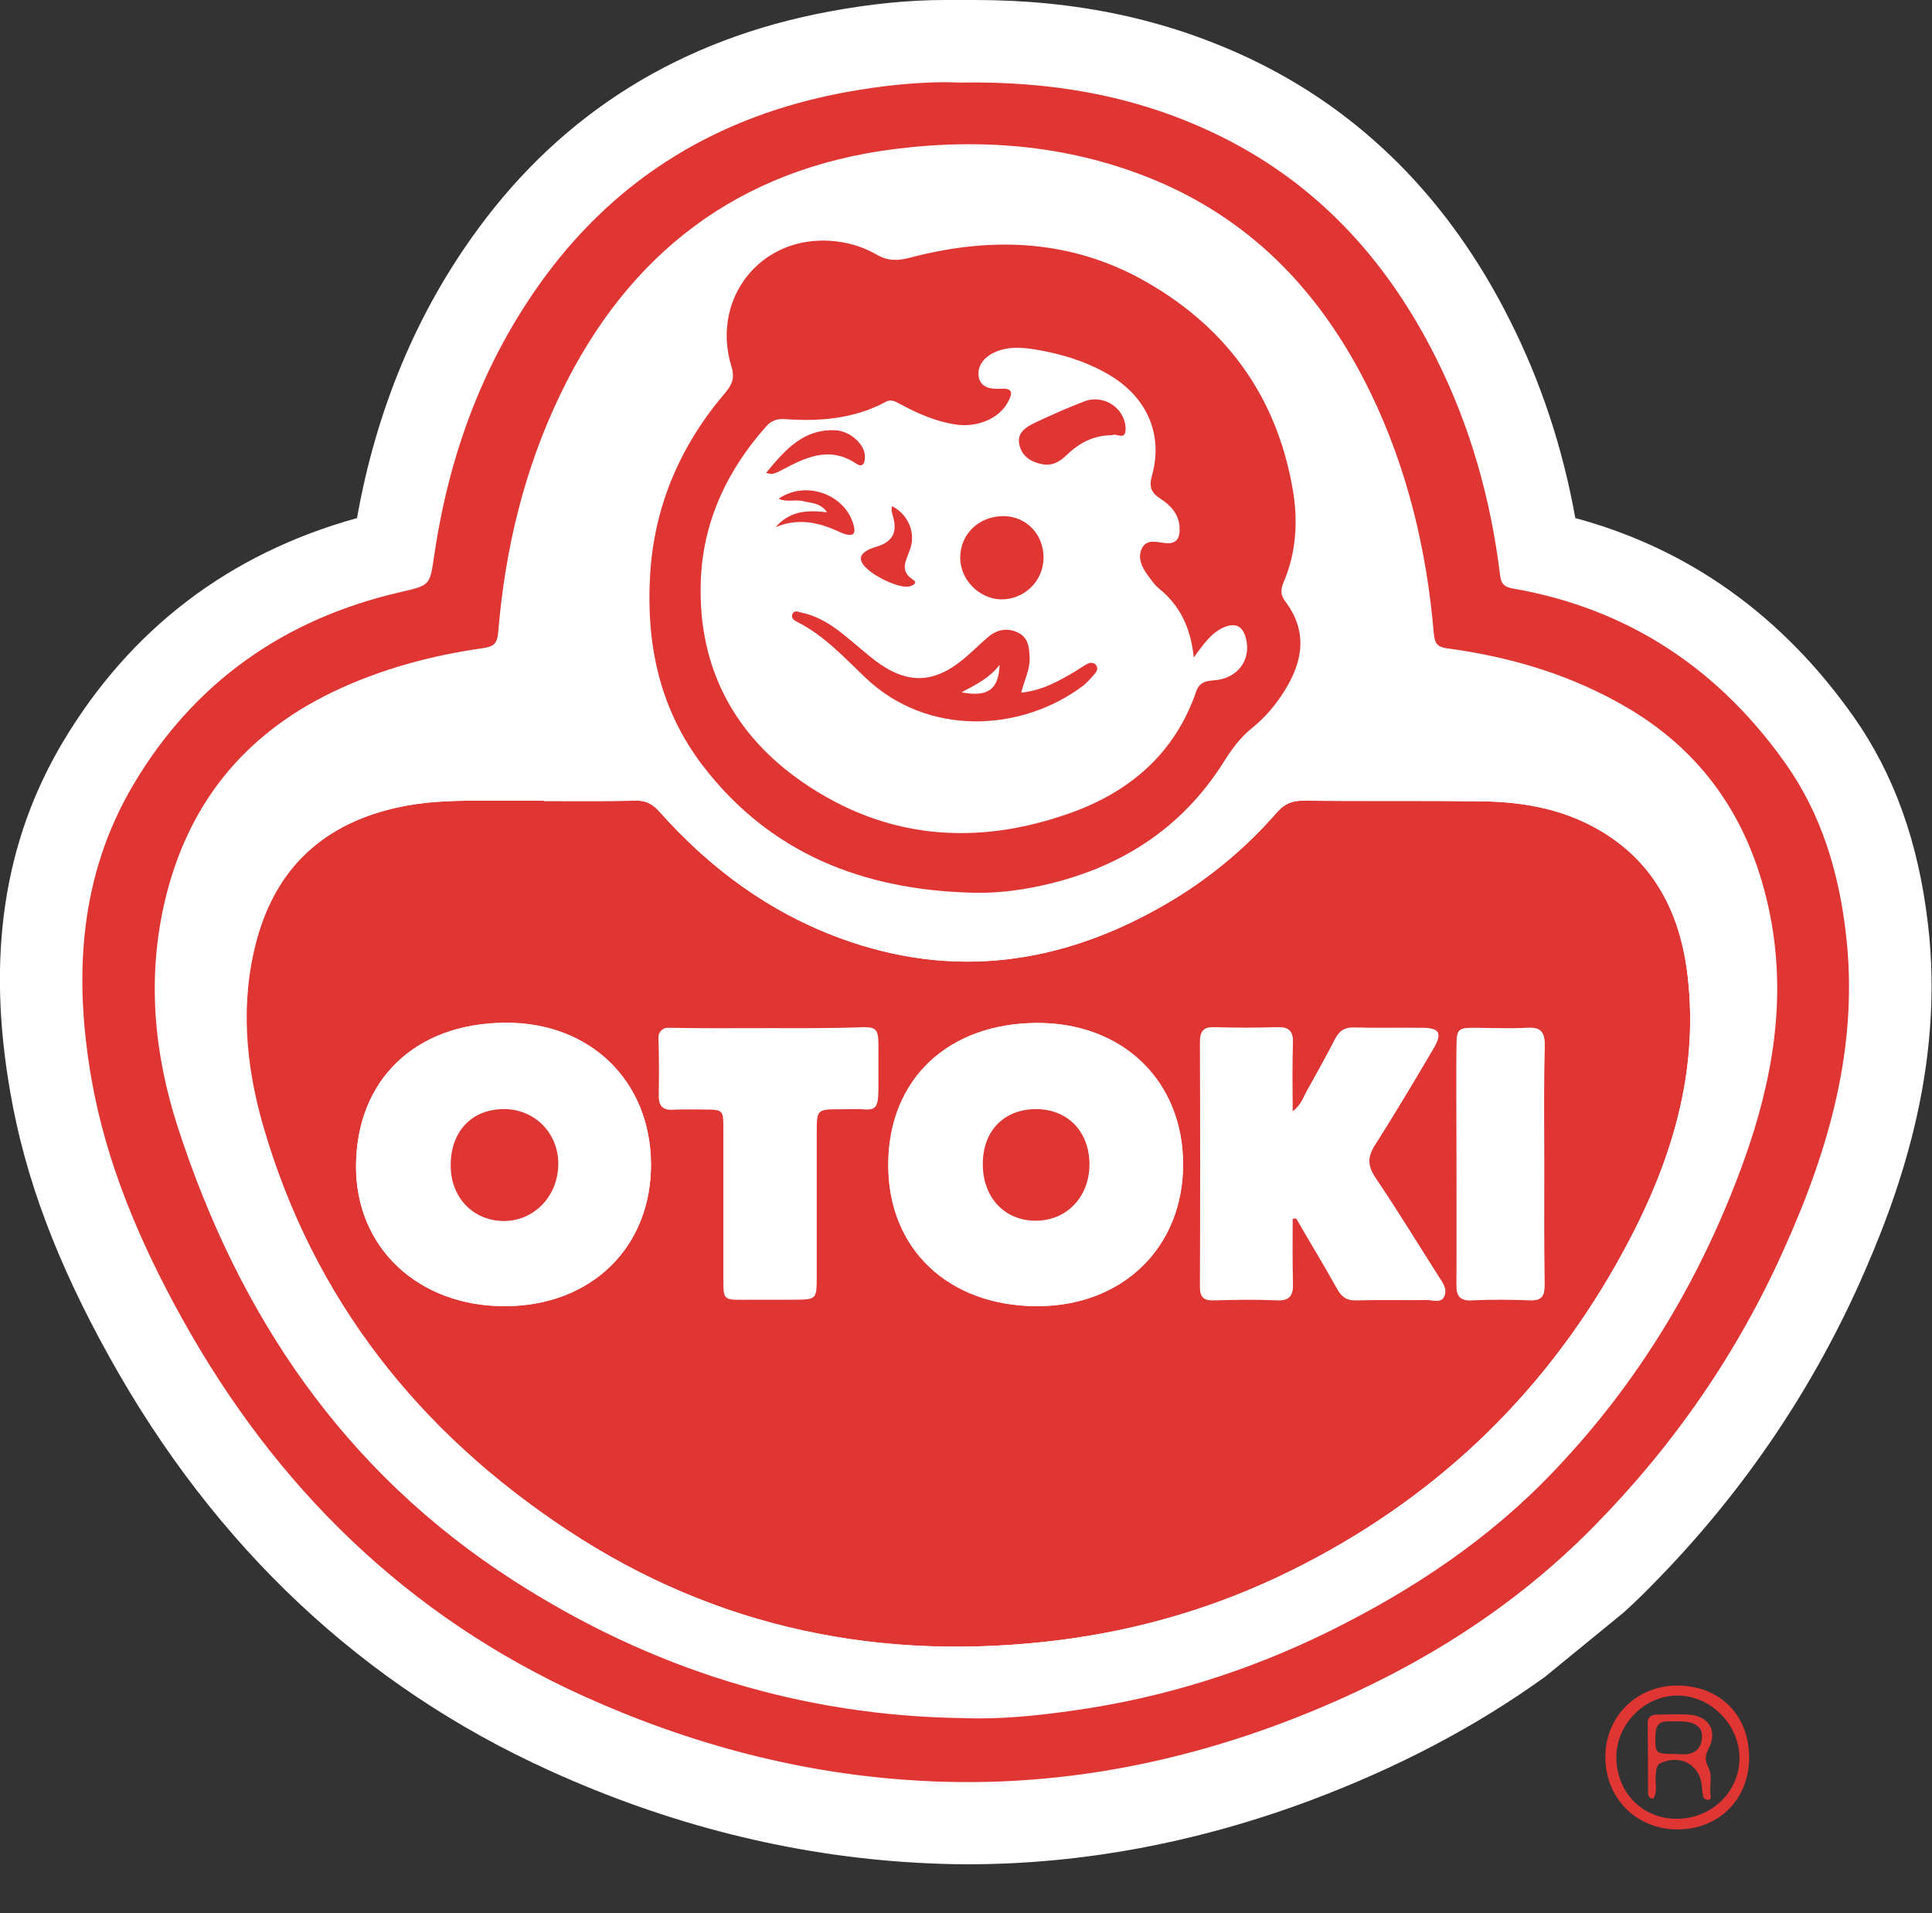 <?xml version="1.0" encoding="utf-8"?>
<!-- Generator: Adobe Illustrator 26.4.1, SVG Export Plug-In . SVG Version: 6.00 Build 0)  -->
<svg version="1.1" xmlns="http://www.w3.org/2000/svg" xmlns:xlink="http://www.w3.org/1999/xlink" x="0px" y="0px" viewBox="0 0 598 593" style="enable-background:new 0 0 597.8 592.7;" xml:space="preserve" width="300px" height="297px" preserveAspectRatio="none">
<rect x="0" y="0" width="598" height="593" fill="#333333" stroke="none"/>
<style type="text/css">
	.st0{fill:#2A2C2C;}
	.st1{fill:none;stroke:#000000;stroke-miterlimit:10;}
	.st2{fill:#C2313B;}
	.st3{fill:#000001;}
	.st4{fill-rule:evenodd;clip-rule:evenodd;}
	.st5{fill:#FFFFFF;}
	.st6{fill-rule:evenodd;clip-rule:evenodd;fill:#FFFFFF;}
	.st7{fill:none;stroke:#E6E7E8;stroke-width:21;stroke-miterlimit:10;}
	.st8{fill:none;stroke:#C2313B;stroke-width:4;stroke-miterlimit:10;}
	.st9{display:none;fill:none;stroke:#000000;stroke-miterlimit:10;}
	.st10{fill:#C5363F;}
	.st11{fill:#C62F3C;}
	.st12{fill:none;}
	.st13{opacity:0.9;}
	.st14{opacity:0.3;fill:#FFFFFF;}
	.st15{fill:#5180C1;}
	.st16{fill:#FFD140;}
	.st17{fill:#BFDD99;}
	.st18{fill:#F79F9B;}
	.st19{fill:#DF3533;}
	.st20{fill:#C2313B;stroke:#000000;stroke-miterlimit:10;}
	.st21{fill:none;stroke:#000000;stroke-width:4;stroke-linecap:round;stroke-linejoin:round;stroke-miterlimit:10;}
	.st22{fill:#606161;stroke:#000000;stroke-width:2;stroke-miterlimit:10;}
	.st23{fill:none;stroke:#A7A9AC;stroke-width:2;stroke-miterlimit:10;}
	.st24{fill:none;stroke:#000000;stroke-width:2;stroke-miterlimit:10;}
	.st25{fill:none;stroke:#A7A9AC;stroke-width:3;stroke-miterlimit:10;}
	.st26{fill:none;stroke:#000000;stroke-width:3;stroke-miterlimit:10;}
	.st27{fill:none;stroke:#000000;stroke-width:3;stroke-linecap:round;stroke-miterlimit:10;}
	.st28{display:none;}
	.st29{display:inline;}
	.st30{fill:#606161;stroke:#000000;stroke-width:4;stroke-linecap:round;stroke-linejoin:round;stroke-miterlimit:10;}
	.st31{fill:#606161;}
	.st32{fill:#8F1F1D;}
	.st33{fill:none;stroke:#000000;stroke-width:6;stroke-miterlimit:10;}
	.st34{fill:none;stroke:#000000;stroke-width:2;stroke-linejoin:bevel;stroke-miterlimit:10;}
	.st35{fill:none;stroke:#000000;stroke-width:1.5;stroke-miterlimit:10;}
	.st36{fill:none;stroke:#C2313B;stroke-miterlimit:10;}
	.st37{fill:none;stroke:#C2313B;stroke-width:2;stroke-miterlimit:10;}
	.st38{fill:none;stroke:#C2313B;stroke-width:1.8;stroke-miterlimit:10;}
	.st39{fill:none;stroke:#C2313B;stroke-width:1.4;stroke-miterlimit:10;}
	.st40{fill:none;stroke:#000000;stroke-width:0.5;stroke-linecap:round;stroke-linejoin:round;}
</style>
<g id="Layer_1">
	<g>
		<path class="st5" d="M502.5,499.9c3.1-2.8,6.1-5.7,9-8.7c27-27.4,48.5-58.8,64-93.3c11.7-26.2,26.7-66.2,21.2-111.9
			c-3-25.2-10.5-46-22.8-63.6c-22.1-31.5-51.1-52.3-86.3-61.8c-3.9-21.8-10.7-42.3-20.2-61.2c-18.8-37.6-46.1-65-81.1-81.5
			c-25.6-12-53.2-17.9-84.6-17.9c-1.3,0-2.7,0-4,0C295.8,0,294.1,0,292.3,0c-10.9,0-23,1.2-35.8,3.6c-45.5,8.5-82,31.1-108.5,67.3
			c-18.9,25.7-31.5,55.9-37.5,89.7c-39.6,11-70.2,34.4-91.1,69.5C1.1,261-4.2,296.5,3.2,338.7c4.6,26.6,14.4,52.7,30.8,82.2
			c32.6,58.7,78.4,101.8,136.2,128c36.9,16.8,75,26.3,113.2,28.5c5.3,0.3,10.8,0.5,16.1,0.5c35.4,0,71.1-6.7,106.1-19.8
			c27.4-10.3,51.4-23,72.6-38.3"/>
		<g id="XMLID_00000085238945936189039580000006168076932124780985_">
			<g>
				<path class="st5" d="M265,344c-12,0.3-12-1.2-12.1,7.3c0,14.8,0,29.6,0,44.4c0,8.2-0.1,7.2-10.2,7.4c-3.2,0-6.5,0-9.7,0
					c-9-0.1-9,0.7-9-6.4c0-15.5,0-30.9,0-46.4c0-7.1,0-6-9.8-6.2c-1.9,0-3.9,0-5.8,0.1c-3.4,0.2-4.5-1.4-4.4-4.7
					c0.2-5.9,0.2-11.9-0.1-17.8c-0.1-1.6,1.2-3,2.9-2.9c10.6,0.1,21.2,0.1,31.8,0.1c9.7,0,19.3,0.1,28.9-0.1c4.6,0,4.6,1.2,4.6,7.4
					c0,6.1,0,4,0,10.6c0,6.2-0.3,7.8-4.4,7.5C266.8,344,265.9,344,265,344z"/>
				<path class="st19" d="M238.5,318.7c-10.6,0-21.2,0.1-31.8-0.1c-1.6,0-2.9,1.3-2.9,2.9c0.2,5.9,0.2,11.9,0.1,17.8
					c-0.1,3.3,1,4.9,4.4,4.7c1.9-0.1,3.9-0.1,5.8-0.1c9.8,0.2,9.8-0.9,9.8,6.2c0,15.5,0,30.9,0,46.4c0,7.1,0,6.4,9,6.4
					c3.2,0,6.5,0,9.7,0c10.2-0.1,10.2,0.8,10.2-7.4c0-14.8,0-29.6,0-44.4c0-8.5,0.1-7,12.1-7.3c0.9,0,1.7,0,2.6,0.1
					c4.1,0.3,4.4-1.3,4.4-7.5c0-6.6,0-4.5,0-10.6c0-6.2,0-7.4-4.6-7.4C257.8,318.8,248.2,318.7,238.5,318.7z M522.3,302
					c4,32.6-6.3,62.1-22,89.8c-23.7,42-57.5,73.7-100.7,95.1c-22.6,11.2-46.5,18.3-71.6,21.5c-54.9,6.9-106-3.5-152.2-34
					c-46.2-30.5-78.9-71.8-94.4-125.6c-5.4-18.9-7.1-38.2-1.9-57.5c6.1-22.5,20.9-36,43.6-41c7.8-1.7,15.8-2.1,23.8-2.1
					c7.2,0,14.3,0,21.5,0c0,0,0,0,0,0.1c9.5,0,19,0.1,28.4-0.1c3.1-0.1,5.2,1,7.3,3.3c15.5,17.6,34,31.3,56.2,39.4
					c34.9,12.8,68.3,8,100-10.3c13.2-7.6,24.9-17.2,34.9-28.7c2.3-2.6,4.6-3.7,8.1-3.7c18.5,0.2,36.9-0.1,55.4,0.2
					c11.7,0.1,23.2,2,33.8,7.5C511.1,265.6,519.8,281.9,522.3,302z M478.1,324.2c0.1-4.5-1.5-5.8-5.7-5.5c-5,0.3-10,0-15,0
					c-6.5,0-6.5,0-6.6,6.7c-0.1,8.6,0,17.3,0,25.9c0,15.6,0.1,31.2,0,46.9c0,3.4,0.9,5.1,4.8,4.9c6-0.3,12-0.3,17.9,0
					c3.6,0.1,4.5-1.3,4.5-4.6c-0.1-12.5-0.1-24.9-0.1-37.4h0C478,348.7,477.8,336.4,478.1,324.2z M446.9,402c1.2-2.1-0.1-4.1-1.4-6
					c-6.5-10.2-12.8-20.6-19.6-30.7c-2.7-3.9-2.7-6.8-0.2-10.6c6.2-9.8,12.2-19.8,18.1-29.9c2.7-4.6,1.7-6.2-3.6-6.2
					c-7-0.1-14,0.1-21-0.1c-2.9-0.1-4.6,0.9-5.9,3.5c-2.8,5.5-5.8,10.9-8.8,16.2c-1.1,2-1.8,4.4-4.4,6.3c0-7.6-0.2-14.4,0.1-21.2
					c0.1-3.8-1.3-5-4.9-4.9c-6.5,0.2-13,0.2-19.5,0c-3.2-0.1-4.3,1.2-4.3,4.4c0.1,25.3,0.1,50.6,0,75.9c0,3.4,1.3,4.2,4.4,4.2
					c6.5-0.2,13-0.2,19.5,0c3.8,0.1,4.9-1.4,4.8-5c-0.2-6.8-0.1-13.5-0.1-20.3c0.4,0,0.8-0.1,1.2-0.1c4.3,7.3,8.6,14.5,12.7,21.9
					c1.4,2.5,3,3.5,5.9,3.5c7.3-0.2,14.6,0,22-0.1C443.5,403,445.9,403.9,446.9,402z M321,404.9c26.5,0,45.2-18.2,45.2-44
					c0-25.8-18.6-43.9-45.2-43.8c-27.1,0.1-45.8,17.1-46,43.7C274.8,387.5,293.9,404.9,321,404.9z M156.4,404.9
					c26.6-0.1,45.1-18.2,45.1-44c-0.1-25.8-18.8-44.1-45.2-43.9c-27.9,0.2-45.9,17.8-46.1,44.2C110,386.9,129.6,405,156.4,404.9z"/>
				<path class="st5" d="M297.6,214.6c4.8-2.5,8.7-4.6,11.8-8.5C309.1,213.7,305.8,216.2,297.6,214.6z"/>
				<path class="st5" d="M201.5,360.9c0.1,25.8-18.5,43.9-45.1,44c-26.8,0.1-46.4-18.1-46.2-43.6c0.2-26.4,18.1-44,46.1-44.2
					C182.7,316.8,201.4,335.2,201.5,360.9z M172.8,361.1c0.2-9.6-7.2-17.2-16.8-17.3c-9.9,0-16.4,6.8-16.5,17.2
					c-0.1,10.1,6.8,17.4,16.4,17.5C165.2,378.5,172.6,371,172.8,361.1z"/>
				<path class="st5" d="M472.4,318.6c4.3-0.3,5.8,1,5.7,5.5c-0.3,12.3-0.1,24.6-0.1,36.9h0c0,12.5-0.1,24.9,0.1,37.4
					c0,3.4-0.9,4.8-4.5,4.6c-6-0.2-12-0.3-17.9,0c-3.9,0.2-4.9-1.5-4.8-4.9c0.1-15.6,0-31.2,0-46.9c0-8.6,0-17.3,0-25.9
					c0-6.7,0.1-6.7,6.6-6.7C462.4,318.7,467.4,318.9,472.4,318.6z"/>
				<path class="st5" d="M445.5,396.1c1.2,1.9,2.5,3.9,1.4,6c-1,1.8-3.4,0.9-5.1,0.9c-7.3,0.1-14.6-0.1-22,0.1
					c-2.9,0.1-4.5-1-5.9-3.5c-4.1-7.4-8.5-14.6-12.7-21.9c-0.4,0-0.8,0.1-1.2,0.1c0,6.8-0.1,13.5,0.1,20.3c0.1,3.6-0.9,5.1-4.8,5
					c-6.5-0.3-13-0.2-19.5,0c-3.1,0.1-4.4-0.8-4.4-4.2c0.1-25.3,0.1-50.6,0-75.9c0-3.2,1.1-4.5,4.3-4.4c6.5,0.1,13,0.1,19.5,0
					c3.6-0.1,5.1,1.1,4.9,4.9c-0.2,6.8-0.1,13.6-0.1,21.2c2.6-1.9,3.3-4.3,4.4-6.3c3-5.4,6-10.8,8.8-16.2c1.3-2.5,3.1-3.6,5.9-3.5
					c7,0.1,14,0,21,0.1c5.4,0,6.3,1.6,3.6,6.2c-5.9,10-11.8,20-18.1,29.9c-2.5,3.9-2.4,6.8,0.2,10.6
					C432.7,375.4,439,385.9,445.5,396.1z"/>
				<path class="st5" d="M366.2,360.9c0,25.7-18.6,44-45.2,44c-27.1-0.1-46.2-17.4-46.1-44.1c0.2-26.6,18.8-43.6,46-43.7
					C347.6,317,366.1,335.2,366.2,360.9z M337.2,361.4c0.2-10.3-6.4-17.4-16.2-17.6c-10.1-0.1-16.7,6.5-16.8,16.8
					c-0.1,10.3,6.5,17.6,16,17.8C329.7,378.7,337,371.4,337.2,361.4z"/>
				<path class="st5" d="M385.7,198.1c1.6,6.6-2.9,12.5-10.1,12.8c-2.7,0.1-4.3,0.7-5.2,3.4c-6.6,19.4-20.7,31.4-39.5,38
					c-29,10.2-57,7.9-82.6-9.9c-21.3-14.8-32.1-35.8-31.3-61.7c0.6-18.5,8-34.7,20.4-48.6c1.5-1.6,3.1-2.3,5.3-2.1
					c10.9,0.8,21.6,0,31.5-5.3c1.8-1,3.2-0.1,4.6,0.7c5.4,2.9,11.1,5.3,17.2,6.3c6.8,1,13.6-1.9,16.2-7.2c1.2-2.3,1.6-4.1-2.1-3.9
					c-3.1,0.2-6.6-0.3-7.1-3.9c-0.5-3.6,2-6.2,5.4-7.6c5-2.1,10.1-1.2,15.2-0.1c7.4,1.5,14.4,3.8,20.8,7.9
					c10.9,6.9,15.7,18.1,12.3,30.5c-1,3.6-0.4,5.4,2.6,7.3c3.1,2,5.6,4.7,5.9,8.8c0.2,3.4-0.8,5.5-4.8,4.9c-2.4-0.3-5.3-1.2-6.8,1.6
					c-1.4,2.7-0.3,5.5,1.4,7.9c1.1,1.6,2.3,3.4,3.8,4.6c6.4,5.2,9.8,11.9,10.8,21.4c3.1-4.2,5.2-7.4,8.8-9.1
					C382.3,192.8,384.7,193.9,385.7,198.1z M344.3,134.9c1.1-0.8,4.2,1.9,4.1-1.9c-0.1-6.4-6.6-10.9-12.6-8.7
					c-5.3,2-10.4,4.3-15.5,6.7c-2.7,1.3-5.5,3-4.7,6.7c0.8,3.6,3.6,5.4,7.1,6.1c3.1,0.6,5.4-0.9,7.6-2.9
					C334.1,137.3,338.5,134.8,344.3,134.9z M339,208.8c0.7-0.8,0.9-1.9,0.1-2.7c-0.8-0.9-1.8-0.7-2.7-0.1c-1.3,0.8-2.5,1.6-3.8,2.4
					c-4.9,2.8-9.7,5.7-16.4,6.4c1.1-4,2.7-7.1,2.6-10.7c-0.1-3.4-0.4-6.5-3.8-8c-3.3-1.5-6.5-0.7-9.2,1.6c-2.4,2.1-4.6,4.3-7,6.3
					c-9.6,8.1-18,8.3-27.9,0.8c-3.2-2.4-6.1-5.1-9.2-7.6c-4-3.3-8.3-6.1-13.5-7.2c-1-0.2-2.1-0.8-2.7,0.2c-0.8,1.4,0.4,2.2,1.4,2.7
					c8.3,4.2,14.5,11,21.1,17.3c19.3,18.4,48.3,16.8,67.3,2.5C336.6,211.5,337.8,210.1,339,208.8z M323,173.1
					c0.1-7.3-5.1-12.9-12.2-13c-7.7-0.2-13.5,5.3-13.6,12.8c0,6.8,5.7,12.8,12.6,13C317,186,322.9,180.3,323,173.1z M281.4,181.8
					c1.3-0.3,2.8-1.1,1.2-2.1c-4.4-2.8-2.1-5.9-0.9-9.1c2-5.2-0.4-10.9-5.5-13.6c-0.4,1.4,0.2,2.6,0.5,3.9c0.9,4.1-0.4,6.8-4.2,8.3
					c-1.4,0.5-2.9,0.8-4.1,1.6c-1.3,0.8-2.4,1.8-1.5,3.7C268.4,177.7,277.8,182.5,281.4,181.8z M265,143.8c2.2,1.5,2.8-0.5,2.7-2.4
					c-0.2-3.7-4.5-7.7-8.9-7.9c-10.1-0.6-15.8,6-21.7,13.2c1.1,0.2,1.6,0.4,2,0.3c0.8-0.2,1.5-0.6,2.3-0.9
					C249,142,256.4,138,265,143.8z M261.7,165.6c2,0.5,3.2,0.2,2.6-2.5c-2.4-9.8-14.8-14.4-23.3-8.5c2.5,1.2,5.3,0.1,7.8,0.8
					c2.3,0.6,5.1,0.4,7.2,3.4c-6.4-0.8-11.7-0.3-15.9,4.6c6.4-2.6,12.4-1.7,18.4,0.9C259.6,164.7,260.6,165.3,261.7,165.6z"/>
				<path class="st5" d="M547.7,283.2c5.3,26.4,0.9,51.8-8.1,76.8c-13,36.1-32.4,68.4-58.8,96.2c-19.9,21-43.6,36.9-69.4,49.6
					c-25,12.4-51.4,20.7-79.1,24.6c-11.2,1.6-22.4,2.7-33.8,2.4c-50.8-0.7-97.4-15.3-140-42.8C106.5,456.4,73.9,408.1,55,349.8
					c-7.5-23.1-9.6-46.5-4.1-70.2c7-29.8,24.2-51.6,52-64.9c14.8-7.1,30.4-11.4,46.6-13.6c3.3-0.5,4.3-1.5,4.6-4.8
					c2.1-25.9,8.1-50.8,19.4-74.2c21-43.5,55.1-69.5,103.3-75.7c27.8-3.5,55.1-1.2,81.2,9.9c30.8,13,51.7,36,66.1,65.6
					c11.4,23.6,17.4,48.6,19.6,74.7c0.3,3,1.1,4.1,4.3,4.6c19.9,2.7,38.9,8.4,56.2,18.8C528.5,234.4,542.3,256,547.7,283.2z
					 M500.3,391.8c15.7-27.8,25.9-57.2,22-89.8c-2.4-20.1-11.2-36.4-29.9-46.1c-10.6-5.5-22-7.3-33.8-7.5c-18.5-0.2-36.9,0-55.4-0.2
					c-3.5,0-5.9,1.1-8.1,3.7c-10,11.5-21.7,21.1-34.9,28.7c-31.8,18.3-65.1,23.1-100,10.3c-22.1-8.1-40.6-21.8-56.2-39.4
					c-2.1-2.3-4.1-3.4-7.3-3.3c-9.5,0.2-19,0.1-28.4,0.1c0,0,0-0.1,0-0.1c-7.2,0-14.3,0-21.5,0c-8,0-16,0.3-23.8,2.1
					c-22.6,5-37.4,18.4-43.6,41c-5.3,19.4-3.6,38.6,1.9,57.5c15.5,53.8,48.2,95.1,94.4,125.6c46.2,30.5,97.3,40.9,152.2,34
					c25.1-3.2,49-10.3,71.6-21.5C442.8,465.5,476.6,433.8,500.3,391.8z M397.3,180.6c3.9-9.1,4.4-19,2.9-28.4
					c-5-29.8-21.4-51.8-48-65.9c-22.5-12-46.4-12.4-70.7-6.1c-3.8,1-6.9,1-10.3-1c-5.4-3.1-11.6-4.5-17.7-4.3
					c-20.2,0.7-33.2,19.5-27.2,39c1,3.3,0.4,5.4-1.8,8c-14,16.4-22.2,35.2-23.4,57c-1.2,21.4,3.1,41.4,16.3,58.7
					c20.8,27.2,49.4,38.4,82.7,39.4c7.6,0.3,15-0.6,22.3-2.2c23.9-5.3,43.2-17.4,56.4-38.5c2.4-3.8,4.9-7.3,8.5-10.2
					c4.1-3.4,7.6-7.5,10.4-12c5.6-9.1,6.9-18.3,0-27.4C396.3,184.5,396.4,182.8,397.3,180.6z"/>
				<path class="st19" d="M571.3,289c4.2,34.9-5.1,67.1-19.2,98.4c-14.4,32.2-34.1,60.7-58.9,85.9c-27.4,27.9-60.3,47.2-96.6,60.9
					c-36,13.5-73.3,20-111.8,17.8c-36.3-2-70.9-11.2-104.1-26.2c-54.9-24.9-95.5-65-124.4-117.2c-12.9-23.3-23.4-47.8-28-74.2
					c-5.5-31.7-3.8-62.8,13-91.2c18.7-31.6,46.6-51.3,82.4-59.6c9.5-2.2,9.3-2,10.7-11.4c4.6-31.4,15.3-60.5,34.1-86.2
					c23.1-31.5,54.4-50.1,92.6-57.3c12.4-2.3,25-3.6,36-3.1c28.3-0.5,53.9,4,78.1,15.4c31.5,14.8,53.8,39,69.2,69.8
					c10.7,21.3,17,43.8,19.9,67.4c0.3,2.6,1.1,3.7,3.8,4.2c35.9,6.2,64,25,84.8,54.6C563.8,252.6,569.1,270.3,571.3,289z M539.7,360
					c9-25,13.4-50.4,8.1-76.8c-5.5-27.2-19.2-48.9-43.4-63.4C487,209.4,468,203.7,448.1,201c-3.2-0.4-4-1.5-4.3-4.6
					c-2.2-26-8.2-51.1-19.6-74.7c-14.4-29.6-35.3-52.5-66.1-65.6c-26.1-11-53.4-13.4-81.2-9.9c-48.2,6.1-82.3,32.2-103.3,75.7
					c-11.3,23.4-17.3,48.3-19.4,74.2c-0.3,3.3-1.3,4.3-4.6,4.8c-16.2,2.3-31.8,6.5-46.6,13.6c-27.8,13.4-45,35.1-52,64.9
					c-5.5,23.7-3.4,47.1,4.1,70.2c18.9,58.3,51.4,106.5,103.6,140.2c42.6,27.5,89.2,42.2,140,42.8c11.4,0.4,22.6-0.8,33.8-2.4
					c27.6-3.9,54-12.2,79.1-24.6c25.8-12.8,49.5-28.6,69.4-49.6C507.3,428.4,526.7,396.1,539.7,360z"/>
				<path class="st19" d="M538.4,545c0-10.5-9-19.5-19.4-19.4c-10,0.1-18.6,8.8-18.7,18.9c-0.1,10.9,7.9,19.2,18.4,19.3
					C529.7,563.9,538.4,555.5,538.4,545z M519.3,522.5c13.1,0.1,22.1,9.2,22.1,22.3c0,13-9.4,22.3-22.2,22.3
					c-12.7,0-22.3-9.7-22.3-22.4C496.8,532.2,506.6,522.4,519.3,522.5z"/>
				<path class="st19" d="M520.9,543.8c3.4,0.1,5.5-1.5,5.9-4.8c0.4-3.6-2.1-5-5.2-5.3c-1.7-0.2-3.3-0.1-5-0.1
					c-2.9-0.1-4.1,1.1-4.2,4.1c-0.1,5.9-0.1,6,6,6C519.3,543.8,520.1,543.8,520.9,543.8z M513,531.5c3.2,0,6.3-0.2,9.5,0
					c6.4,0.3,9.3,5,6.3,10.7c-1.2,2.3-1,3.7,0,5.7c1.4,2.8,0.2,5.9,0.7,8.9c0.1,0.8-0.4,1.3-1.2,1.1c-0.4-0.1-1-0.5-1.1-0.8
					c-0.2-1-0.3-2-0.4-3c-0.4-6.8-6.2-10.3-12.5-7.7c-1.8,0.7-1.6,2.2-1.8,3.7c-0.3,2.5,0.7,5.2-0.8,7.5c-1.4-0.2-1.6-1-1.6-1.8
					c0-7.1,0-14.3-0.1-21.4C509.9,532.3,511,531.5,513,531.5z"/>
				<path class="st19" d="M400.2,152.1c1.6,9.5,1,19.3-2.9,28.4c-0.9,2.2-1,3.9,0.5,5.9c6.9,9.1,5.6,18.3,0,27.4
					c-2.8,4.6-6.3,8.7-10.4,12c-3.6,2.9-6.1,6.4-8.5,10.2c-13.2,21.1-32.5,33.2-56.4,38.5c-7.3,1.6-14.7,2.5-22.3,2.2
					c-33.3-1-61.9-12.2-82.7-39.4c-13.2-17.3-17.5-37.2-16.3-58.7c1.2-21.7,9.4-40.6,23.4-57c2.2-2.6,2.8-4.7,1.8-8
					c-6-19.5,7-38.3,27.2-39c6.1-0.2,12.3,1.2,17.7,4.3c3.4,2,6.5,2,10.3,1c24.2-6.4,48.1-5.9,70.7,6.1
					C378.8,100.3,395.2,122.3,400.2,152.1z M375.6,210.9c7.3-0.4,11.7-6.2,10.1-12.8c-1-4.2-3.4-5.3-7.4-3.4
					c-3.6,1.8-5.7,4.9-8.8,9.1c-1-9.5-4.4-16.2-10.8-21.4c-1.5-1.2-2.6-3-3.8-4.6c-1.7-2.4-2.8-5.2-1.4-7.9c1.4-2.8,4.4-1.9,6.8-1.6
					c4,0.6,5-1.6,4.8-4.9c-0.2-4-2.8-6.8-5.9-8.8c-3-1.9-3.6-3.8-2.6-7.3c3.4-12.4-1.4-23.6-12.3-30.5c-6.4-4-13.4-6.4-20.8-7.9
					c-5.1-1-10.2-1.9-15.2,0.1c-3.3,1.4-5.8,4-5.4,7.6c0.5,3.7,4,4.1,7.1,3.9c3.7-0.2,3.3,1.6,2.1,3.9c-2.6,5.2-9.4,8.2-16.2,7.2
					c-6.2-0.9-11.8-3.4-17.2-6.3c-1.5-0.8-2.9-1.7-4.6-0.7c-9.9,5.3-20.5,6.1-31.5,5.3c-2.1-0.1-3.8,0.5-5.3,2.1
					c-12.4,13.9-19.9,30.1-20.4,48.6c-0.8,25.9,10,46.9,31.3,61.7c25.6,17.8,53.6,20.1,82.6,9.9c18.8-6.6,32.9-18.6,39.5-38
					C371.3,211.6,373,211.1,375.6,210.9z"/>
				<path class="st19" d="M348.4,133c0,3.8-3,1.1-4.1,1.9c-5.8,0-10.2,2.4-14.1,6.1c-2.1,2.1-4.5,3.5-7.6,2.9
					c-3.5-0.7-6.3-2.4-7.1-6.1c-0.8-3.7,2.1-5.4,4.7-6.7c5.1-2.4,10.2-4.7,15.5-6.7C341.8,122.1,348.4,126.7,348.4,133z"/>
				<path class="st19" d="M339.1,206c0.8,0.8,0.6,1.9-0.1,2.7c-1.2,1.4-2.4,2.8-3.8,3.9c-19,14.3-48,15.9-67.3-2.5
					c-6.6-6.3-12.8-13.1-21.1-17.3c-1-0.5-2.2-1.3-1.4-2.7c0.6-1,1.7-0.4,2.7-0.2c5.2,1.1,9.5,3.9,13.5,7.2c3.1,2.5,6.1,5.2,9.2,7.6
					c10,7.6,18.4,7.3,27.9-0.8c2.4-2,4.6-4.3,7-6.3c2.7-2.4,5.9-3.1,9.2-1.6c3.4,1.5,3.7,4.7,3.8,8c0.1,3.6-1.6,6.7-2.6,10.7
					c6.7-0.7,11.6-3.6,16.4-6.4c1.3-0.8,2.5-1.6,3.8-2.4C337.3,205.4,338.3,205.2,339.1,206z M309.4,206.1c-3.1,4-7,6-11.8,8.5
					C305.8,216.2,309.1,213.7,309.4,206.1z"/>
				<path class="st19" d="M321,343.8c9.8,0.2,16.4,7.3,16.2,17.6c-0.2,10-7.4,17.2-17,17c-9.6-0.2-16.1-7.5-16-17.8
					C304.3,350.4,310.9,343.7,321,343.8z"/>
				<path class="st19" d="M310.8,160c7,0.1,12.3,5.8,12.2,13c-0.1,7.2-6,12.9-13.2,12.8c-6.8-0.2-12.6-6.1-12.6-13
					C297.3,165.4,303.1,159.9,310.8,160z"/>
				<path class="st19" d="M282.6,179.7c1.6,1,0,1.8-1.2,2.1c-3.6,0.7-13-4.1-14.6-7.4c-0.9-1.9,0.2-2.9,1.5-3.7
					c1.2-0.8,2.8-1.1,4.1-1.6c3.8-1.5,5.2-4.1,4.2-8.3c-0.3-1.3-0.9-2.5-0.5-3.9c5.1,2.6,7.5,8.4,5.5,13.6
					C280.5,173.8,278.3,176.9,282.6,179.7z"/>
				<path class="st19" d="M264.3,163.1c0.6,2.7-0.5,3-2.6,2.5c-1.1-0.3-2.2-0.9-3.2-1.3c-5.9-2.6-12-3.6-18.4-0.9
					c4.2-4.9,9.5-5.4,15.9-4.6c-2.1-3-4.9-2.8-7.2-3.4c-2.5-0.7-5.3,0.4-7.8-0.8C249.5,148.7,261.9,153.3,264.3,163.1z"/>
				<path class="st19" d="M241.4,146c-0.7,0.4-1.5,0.7-2.3,0.9c-0.4,0.1-0.9-0.1-2-0.3c6-7.2,11.6-13.8,21.7-13.2
					c4.4,0.3,8.8,4.3,8.9,7.9c0.1,2-0.5,3.9-2.7,2.4C256.4,138,249,142,241.4,146z"/>
				<path class="st19" d="M156,343.8c9.6,0,17,7.6,16.8,17.3c-0.2,9.9-7.6,17.4-16.9,17.4c-9.6-0.1-16.5-7.4-16.4-17.5
					C139.6,350.6,146.1,343.8,156,343.8z"/>
			</g>
		</g>
	</g>
</g>
<g id="Layer_2">
</g>
<g id="Layer_3">
</g>
<g id="Layer_5">
</g>
<g id="Layer_6">
</g>
</svg>

